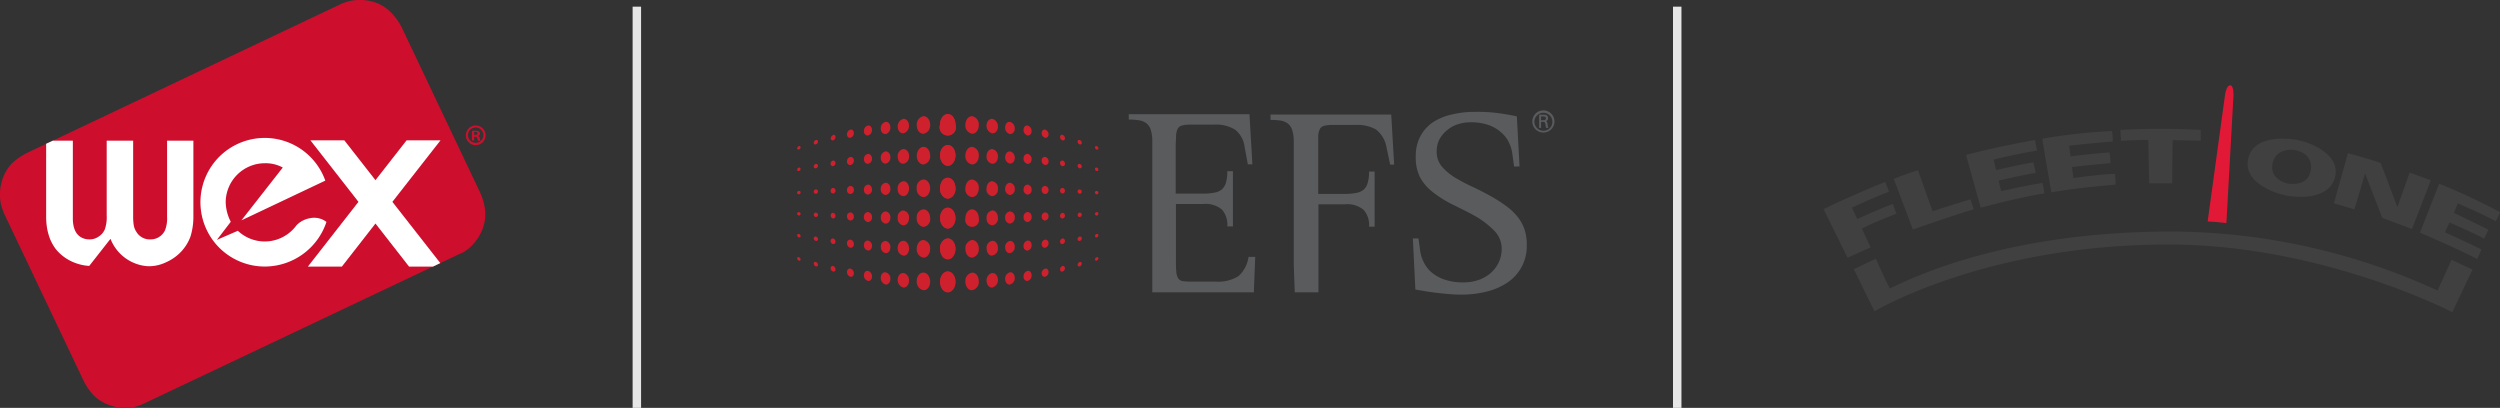 <svg id="Layer_1" data-name="Layer 1" xmlns="http://www.w3.org/2000/svg" xmlns:xlink="http://www.w3.org/1999/xlink" viewBox="0 0 325 53.02"><rect x="0" y="0" width="325" height="53.02" fill="#333333" stroke="none"/><defs><style>.cls-1,.cls-5{fill:none;}.cls-2{clip-path:url(#clip-path);}.cls-3{fill:#ce0e2d;}.cls-4{fill:#fff;}.cls-5{stroke:#e6e6e6;stroke-miterlimit:10;stroke-width:1.1px;}.cls-6{fill:#595b5d;}.cls-7{fill:#cf202e;}.cls-8{fill:#404041;}.cls-9{fill:#e21936;}</style><clipPath id="clip-path"><rect id="SVGID" class="cls-1" width="63.14" height="53"/></clipPath></defs><g class="cls-2"><path class="cls-3" d="M63.06,27.26a7.9,7.9,0,0,0-.73-2.41L52.27,3.66a7.62,7.62,0,0,0-1.41-2A5.33,5.33,0,0,0,49.05.42,6.11,6.11,0,0,0,46.67,0a5.81,5.81,0,0,0-2.11.42,2.22,2.22,0,0,0-.25.11L3.72,19.78a8.4,8.4,0,0,0-2.1,1.4A5.33,5.33,0,0,0,.43,23,5.94,5.94,0,0,0,0,25.37a5.24,5.24,0,0,0,.43,2.11h0c0,.05.06.19.06.19L10.77,49.29a8.06,8.06,0,0,0,1.4,2.1A5.64,5.64,0,0,0,14,52.58a5.91,5.91,0,0,0,2.37.42,4.92,4.92,0,0,0,2.11-.43h0L59.93,32.92h0l.06,0a5,5,0,0,0,1.67-1.36,6,6,0,0,0,1.18-2.1,5.44,5.44,0,0,0,.22-2.16Z"/></g><path class="cls-4" d="M6.32,30.51a5.41,5.41,0,0,0,.39,1,5.73,5.73,0,0,0,.58.92A5.84,5.84,0,0,0,9.34,34a6.33,6.33,0,0,0,2.26.57s2.76-3.51,2.76-3.52.13.31.16.36a5.61,5.61,0,0,0,4.71,3.2h.23a5.22,5.22,0,0,0,2.14-.52,6.06,6.06,0,0,0,2-1.43,5.82,5.82,0,0,0,1.16-1.9,8.65,8.65,0,0,0,.38-2.56V18.29H21.72v9.87a4.22,4.22,0,0,1-.27,1.78,2.06,2.06,0,0,1-1.93,1.18,2,2,0,0,1-1.8-1,2.2,2.2,0,0,1-.34-.89,7.16,7.16,0,0,1-.07-1.16V18.29H13.87v9.76a4.63,4.63,0,0,1-.25,1.78,2.08,2.08,0,0,1-.82.94,2,2,0,0,1-1.16.35c-.78,0-2.11-.34-2.17-2.58,0,0,0-.69,0-.86V18.29H6.86l-.86.4v9.4a9.5,9.5,0,0,0,.08,1.32,7,7,0,0,0,.24,1.1Z"/><path class="cls-4" d="M40.22,28.38a3.18,3.18,0,0,0-1.66.89,5.36,5.36,0,0,1-.86.92l0,0v0A5.09,5.09,0,0,1,30.92,30L28.2,31.18,30,28.83a5.83,5.83,0,0,1-.66-2.55,5.1,5.1,0,0,1,5.1-5.06,4.66,4.66,0,0,1,2.32.56l-5.38,6.87,10.91-5.17a8.36,8.36,0,1,0-7.85,11.17,8.47,8.47,0,0,0,8-5.8,2.61,2.61,0,0,0-2.2-.47Z"/><polygon class="cls-4" points="40.02 34.66 44.44 34.66 48.81 29.06 53.18 34.66 56.28 34.66 57.24 34.2 51.01 26.24 57.27 18.24 52.86 18.24 48.81 23.42 44.76 18.24 40.35 18.24 46.6 26.24 40.02 34.66 40.02 34.66"/><path class="cls-3" d="M61.64,17.53h.14c.16,0,.3-.05.3-.18s-.09-.2-.28-.2l-.16,0v.36Zm0,.72h-.29V17a4.35,4.35,0,0,1,.49,0,.6.6,0,0,1,.43.11.3.3,0,0,1,.13.27.33.33,0,0,1-.26.3v0a.37.37,0,0,1,.23.31,1.07,1.07,0,0,0,.09.31h-.31a1.1,1.1,0,0,1-.1-.31.23.23,0,0,0-.27-.2h-.14v.51Zm.2-1.68a1,1,0,1,0,1,1,1,1,0,0,0-1-1Zm0-.26a1.28,1.28,0,1,1,0,2.56,1.28,1.28,0,1,1,0-2.56Z"/><line class="cls-5" x1="82.79" y1="0.87" x2="82.79" y2="53.02"/><line class="cls-5" x1="218.04" y1="0.87" x2="218.04" y2="53.02"/><path class="cls-6" d="M149.8,18.42a4.91,4.91,0,0,0-.2-1.54A1.74,1.74,0,0,0,149,16a2.13,2.13,0,0,0-1-.37,8.11,8.11,0,0,0-1.26-.09v-.69h15.69l.38,6.51h-.59l-.42-2.25a3.39,3.39,0,0,0-1.23-2.25,4.77,4.77,0,0,0-2.78-.66h-3.05a4.3,4.3,0,0,0-1.06.11.91.91,0,0,0-.57.41,2.3,2.3,0,0,0-.22.88c0,.39-.05.89-.05,1.51v6.06h3.53a7.71,7.71,0,0,0,1.47-.12,2.07,2.07,0,0,0,1-.43,1.87,1.87,0,0,0,.54-.89,5.39,5.39,0,0,0,.17-1.47h.73v7.17h-.73a3,3,0,0,0-.69-2.18,3.3,3.3,0,0,0-2.46-.73h-3.53V33.7c0,.67,0,1.2.05,1.59a1.85,1.85,0,0,0,.24.88.84.84,0,0,0,.57.37,6.86,6.86,0,0,0,1,.07h3.32a5,5,0,0,0,2.95-.71,4.11,4.11,0,0,0,1.31-2.51h.87L163,38H149.8Z"/><path class="cls-6" d="M168.19,34.42v-16a4.88,4.88,0,0,0-.21-1.54,1.74,1.74,0,0,0-.59-.84,2.13,2.13,0,0,0-.95-.37,8.31,8.31,0,0,0-1.27-.08v-.7h15.69l.38,6.51h-.52l-.48-2.28a3.73,3.73,0,0,0-1.37-2.29,5,5,0,0,0-2.65-.59h-3.05a4.16,4.16,0,0,0-1,.11.87.87,0,0,0-.58.41,2.3,2.3,0,0,0-.22.88c0,.39,0,.89,0,1.51v6.06h3.42a7.83,7.83,0,0,0,1.48-.12,2.12,2.12,0,0,0,1-.43,1.79,1.79,0,0,0,.53-.89,5,5,0,0,0,.18-1.47h.72v7.17h-.72a3,3,0,0,0-.7-2.18,3.3,3.3,0,0,0-2.46-.73h-3.42V38h-3.08Z"/><path class="cls-6" d="M196.83,21.65l-.24-1.77a4.85,4.85,0,0,0-.45-1.4,4,4,0,0,0-1-1.28,4.85,4.85,0,0,0-1.61-.94,6.79,6.79,0,0,0-2.35-.36,5.17,5.17,0,0,0-1.67.26,3.86,3.86,0,0,0-1.38.76,4,4,0,0,0-1,1.19,3.35,3.35,0,0,0-.36,1.56,2.93,2.93,0,0,0,.69,2,7.24,7.24,0,0,0,1.75,1.45,22.68,22.68,0,0,0,2.31,1.21c.83.39,1.62.8,2.39,1.23a19.36,19.36,0,0,1,1.86,1.2,7.68,7.68,0,0,1,1.44,1.33,5.42,5.42,0,0,1,.94,1.63,6.21,6.21,0,0,1,.33,2.14A5.66,5.66,0,0,1,196,36.71a8.41,8.41,0,0,1-2.72,1.19,13.21,13.21,0,0,1-3.33.4q-.85,0-1.8-.09c-.62-.05-1.2-.12-1.75-.19s-1-.14-1.45-.22l-.95-.16L183.67,31h.73l.24,1.73a4.63,4.63,0,0,0,.47,1.4,4.2,4.2,0,0,0,1,1.29,5.29,5.29,0,0,0,1.7.93,7.18,7.18,0,0,0,2.4.36,6,6,0,0,0,2.08-.34,4.86,4.86,0,0,0,1.57-.94,4.17,4.17,0,0,0,1-1.38,4.08,4.08,0,0,0,.36-1.7,3.3,3.3,0,0,0-1-2.39A11.33,11.33,0,0,0,192,28.22c-.91-.53-1.89-1-2.93-1.52A14.62,14.62,0,0,1,186.3,25a6.17,6.17,0,0,1-1.69-1.94,5.7,5.7,0,0,1-.56-2.7,5.43,5.43,0,0,1,.61-2.67,5.08,5.08,0,0,1,1.66-1.82,7.41,7.41,0,0,1,2.48-1,12.82,12.82,0,0,1,3-.33,20.93,20.93,0,0,1,3,.17c.81.11,1.61.25,2.39.42l.35,6.51Z"/><path class="cls-7" d="M123.21,14.83c.56,0,1,.61,1,1.37a1.06,1.06,0,1,1-2,0c0-.76.45-1.37,1-1.37"/><path class="cls-7" d="M120.05,15.1c.48,0,.87.47.87,1.12a1.08,1.08,0,0,1-.87,1.17c-.48,0-.87-.47-.87-1.1a1.1,1.1,0,0,1,.87-1.19"/><path class="cls-7" d="M117.44,15.44c.4,0,.73.37.73.9a1,1,0,0,1-.73,1c-.42,0-.74-.36-.74-.89a1,1,0,0,1,.74-1"/><path class="cls-7" d="M115.13,15.84c.34-.05.62.28.62.73a.83.83,0,0,1-.62.86c-.35,0-.62-.28-.63-.71a.85.85,0,0,1,.63-.88"/><path class="cls-7" d="M112.84,16.32c.28-.05.52.19.52.56a.72.72,0,0,1-.53.74c-.29,0-.52-.21-.52-.56a.72.72,0,0,1,.53-.74"/><path class="cls-7" d="M110.55,16.85c.25-.05.45.15.45.45a.62.62,0,0,1-.45.61c-.24.05-.44-.15-.44-.43a.64.64,0,0,1,.44-.63"/><path class="cls-7" d="M108.3,17.53a.25.25,0,0,1,.31.28.45.45,0,0,1-.32.44A.25.25,0,0,1,108,18a.47.47,0,0,1,.32-.44"/><path class="cls-7" d="M106.06,18.2a.2.2,0,0,1,.27.21.39.39,0,0,1-.27.36.2.2,0,0,1-.27-.21.4.4,0,0,1,.27-.36"/><path class="cls-7" d="M103.85,19a.16.16,0,0,1,.23.15.33.33,0,0,1-.23.29c-.12,0-.22,0-.22-.14a.34.34,0,0,1,.22-.3"/><path class="cls-7" d="M123.21,18.85c.57,0,1,.61,1,1.35s-.46,1.36-1,1.36-1-.6-1-1.36.45-1.35,1-1.35"/><path class="cls-7" d="M120.05,19.09c.47,0,.87.49.87,1.12a1.07,1.07,0,0,1-.87,1.17c-.48,0-.87-.49-.87-1.12s.39-1.16.87-1.17"/><path class="cls-7" d="M117.44,19.37c.4,0,.74.39.74.92a.93.93,0,0,1-.74,1c-.42,0-.74-.39-.74-.92a.93.93,0,0,1,.74-1"/><path class="cls-7" d="M115.13,19.68c.34,0,.62.31.62.75a.78.78,0,0,1-.62.84c-.35,0-.63-.31-.63-.75a.8.8,0,0,1,.63-.84"/><path class="cls-7" d="M112.83,20c.29,0,.53.24.53.61a.66.66,0,0,1-.52.69c-.3,0-.53-.24-.53-.6a.68.68,0,0,1,.52-.7"/><path class="cls-7" d="M110.55,20.4a.43.43,0,0,1,.45.47.57.57,0,0,1-.45.59.43.43,0,0,1-.44-.48.57.57,0,0,1,.44-.58"/><path class="cls-7" d="M108.3,20.87c.17,0,.31.12.31.32a.41.41,0,0,1-.32.41.29.29,0,0,1-.31-.32.41.41,0,0,1,.32-.41"/><path class="cls-7" d="M106.06,21.31a.23.23,0,0,1,.27.24.33.33,0,0,1-.27.33.23.23,0,0,1-.27-.24.35.35,0,0,1,.27-.33"/><path class="cls-7" d="M103.85,21.79a.17.17,0,0,1,.22.18.25.25,0,0,1-.22.26.17.17,0,0,1-.22-.17.29.29,0,0,1,.22-.27"/><path class="cls-7" d="M123.21,23.11c.56,0,1,.61,1,1.36a1.22,1.22,0,0,1-1,1.35c-.57,0-1-.6-1-1.35s.45-1.36,1-1.36"/><path class="cls-7" d="M120.05,23.33c.47,0,.87.5.87,1.14s-.39,1.15-.87,1.15a1,1,0,0,1-.87-1.13,1,1,0,0,1,.87-1.16"/><path class="cls-7" d="M117.44,23.55c.4,0,.74.41.74.95s-.34,1-.74,1a.85.85,0,0,1-.74-.94.89.89,0,0,1,.74-1"/><path class="cls-7" d="M115.13,23.76c.34,0,.62.33.62.78a.75.75,0,0,1-.62.81.71.71,0,0,1-.63-.78.75.75,0,0,1,.63-.81"/><path class="cls-7" d="M112.83,24c.3,0,.53.27.53.63a.63.63,0,0,1-.53.67.58.58,0,0,1-.52-.64.62.62,0,0,1,.52-.66"/><path class="cls-7" d="M110.55,24.17a.46.46,0,0,1,.45.5.5.5,0,0,1-.45.55.46.46,0,0,1-.44-.51.51.51,0,0,1,.44-.54"/><path class="cls-7" d="M108.3,24.43a.32.32,0,0,1,.31.35.35.35,0,0,1-.31.37.32.32,0,0,1-.32-.34.36.36,0,0,1,.32-.38"/><path class="cls-7" d="M106.06,24.62a.26.26,0,0,1,.27.27.29.29,0,0,1-.27.3.26.26,0,0,1-.27-.27.3.3,0,0,1,.27-.3"/><path class="cls-7" d="M103.85,24.82a.2.2,0,0,1,.23.2.25.25,0,0,1-.23.24.21.21,0,0,1-.22-.21.22.22,0,0,1,.22-.23"/><path class="cls-7" d="M123.21,27c.57,0,1,.6,1,1.36s-.46,1.35-1,1.35-1-.61-1-1.36.45-1.35,1-1.35"/><path class="cls-7" d="M120.05,27.21c.48,0,.87.51.87,1.15a1,1,0,0,1-.87,1.14,1.05,1.05,0,0,1-.87-1.16,1,1,0,0,1,.87-1.13"/><path class="cls-7" d="M117.44,27.36a.89.89,0,0,1,.73,1c0,.53-.33.95-.73.94a.89.89,0,0,1-.74-1,.85.85,0,0,1,.74-.95"/><path class="cls-7" d="M115.13,27.48a.75.75,0,0,1,.62.81c0,.45-.28.79-.62.78a.73.73,0,0,1-.62-.81.71.71,0,0,1,.62-.78"/><path class="cls-7" d="M112.83,27.56a.63.63,0,0,1,.53.67.58.58,0,0,1-.53.64.63.63,0,0,1-.52-.67.58.58,0,0,1,.52-.64"/><path class="cls-7" d="M110.55,27.61a.51.51,0,0,1,.45.54.47.47,0,0,1-.45.52.53.53,0,0,1-.44-.55.47.47,0,0,1,.44-.51"/><path class="cls-7" d="M108.29,27.68a.35.35,0,0,1,.32.38.31.31,0,0,1-.31.34A.36.36,0,0,1,108,28a.32.32,0,0,1,.31-.35"/><path class="cls-7" d="M106.06,27.64a.3.3,0,0,1,.27.3.26.26,0,0,1-.27.27.3.3,0,0,1-.27-.3.27.27,0,0,1,.27-.27"/><path class="cls-7" d="M103.85,27.58a.24.24,0,0,1,.23.23.22.22,0,0,1-.23.21.25.25,0,0,1-.22-.24.2.2,0,0,1,.22-.2"/><path class="cls-7" d="M123.21,31c.56,0,1,.61,1,1.35s-.45,1.36-1,1.36-1-.61-1-1.36.45-1.35,1-1.35"/><path class="cls-7" d="M120.05,31.2a1.07,1.07,0,0,1,.87,1.16c0,.64-.4,1.15-.87,1.13a1.07,1.07,0,0,1-.87-1.17c0-.63.39-1.13.87-1.12"/><path class="cls-7" d="M117.44,31.3c.4,0,.73.46.74,1s-.34,1-.74.93a.93.93,0,0,1-.74-1c0-.53.33-.94.74-.92"/><path class="cls-7" d="M115.13,31.32a.79.79,0,0,1,.62.84c0,.44-.28.78-.62.75a.79.79,0,0,1-.62-.84.66.66,0,0,1,.62-.75"/><path class="cls-7" d="M112.83,31.27a.67.67,0,0,1,.53.7c0,.37-.24.63-.53.6a.67.67,0,0,1-.52-.7c0-.36.23-.62.52-.6"/><path class="cls-7" d="M110.55,31.15a.56.56,0,0,1,.45.58.43.43,0,0,1-.45.48.58.58,0,0,1-.44-.59.43.43,0,0,1,.44-.47"/><path class="cls-7" d="M108.29,31a.4.4,0,0,1,.32.41c0,.2-.14.34-.31.31a.39.39,0,0,1-.32-.4.29.29,0,0,1,.31-.32"/><path class="cls-7" d="M106.06,30.75a.34.34,0,0,1,.27.33.22.22,0,0,1-.27.24.34.34,0,0,1-.27-.33.23.23,0,0,1,.27-.24"/><path class="cls-7" d="M103.85,30.42a.28.28,0,0,1,.23.26.18.18,0,0,1-.23.18.29.29,0,0,1-.22-.26.17.17,0,0,1,.22-.18"/><path class="cls-7" d="M123.21,35.29c.56,0,1,.59,1,1.35s-.45,1.36-1,1.36-1-.62-1-1.36.45-1.35,1-1.35"/><path class="cls-7" d="M120.05,35.44c.48,0,.87.54.87,1.18s-.39,1.14-.87,1.11a1.1,1.1,0,0,1-.87-1.19c0-.63.39-1.12.87-1.1"/><path class="cls-7" d="M117.44,35.48a.94.94,0,0,1,.73,1c0,.53-.33.94-.73.9a1,1,0,0,1-.74-1c0-.53.33-.91.74-.88"/><path class="cls-7" d="M115.13,35.4a.83.83,0,0,1,.62.87c0,.43-.28.76-.62.72a.87.87,0,0,1-.63-.88c0-.44.28-.75.63-.71"/><path class="cls-7" d="M112.84,35.21a.73.73,0,0,1,.52.74c0,.36-.23.62-.53.57a.73.73,0,0,1-.52-.74c0-.36.23-.61.53-.57"/><path class="cls-7" d="M110.55,34.92a.62.62,0,0,1,.45.62c0,.29-.2.49-.45.44a.65.65,0,0,1-.44-.62c0-.3.2-.49.44-.44"/><path class="cls-7" d="M108.3,34.58a.45.45,0,0,1,.31.44c0,.2-.14.33-.32.28a.46.46,0,0,1-.31-.44.26.26,0,0,1,.32-.28"/><path class="cls-7" d="M106.06,34.06a.39.39,0,0,1,.27.36.2.2,0,0,1-.27.21.4.4,0,0,1-.27-.36.2.2,0,0,1,.27-.21"/><path class="cls-7" d="M103.85,33.44a.34.34,0,0,1,.23.29.16.16,0,0,1-.23.15.35.35,0,0,1-.22-.3c0-.12.1-.18.22-.14"/><path class="cls-7" d="M123.21,14.83c-.56,0-1,.61-1,1.37a1.06,1.06,0,1,0,2,0c0-.76-.45-1.37-1-1.37"/><path class="cls-7" d="M126.37,15.1c-.47,0-.87.48-.87,1.12a1.08,1.08,0,0,0,.87,1.17c.48,0,.87-.47.87-1.1a1.09,1.09,0,0,0-.87-1.19"/><path class="cls-7" d="M129,15.44c-.41,0-.75.36-.75.9a1,1,0,0,0,.75,1c.41,0,.73-.36.73-.89a1,1,0,0,0-.73-1"/><path class="cls-7" d="M131.29,15.84c-.34-.05-.62.28-.62.73a.83.83,0,0,0,.62.86c.35,0,.63-.28.63-.71a.86.86,0,0,0-.63-.88"/><path class="cls-7" d="M133.59,16.32c-.29-.05-.53.19-.53.56a.74.74,0,0,0,.53.74c.29,0,.52-.21.52-.56a.72.72,0,0,0-.52-.74"/><path class="cls-7" d="M135.87,16.85c-.25-.05-.44.15-.45.45a.62.62,0,0,0,.45.61c.24.05.44-.15.44-.43a.64.64,0,0,0-.44-.63"/><path class="cls-7" d="M138.12,17.53c-.17-.05-.31.08-.31.28a.46.46,0,0,0,.32.44.25.25,0,0,0,.31-.28.46.46,0,0,0-.32-.44"/><path class="cls-7" d="M140.36,18.2a.2.2,0,0,0-.27.21.4.4,0,0,0,.27.36.2.2,0,0,0,.27-.21.4.4,0,0,0-.27-.36"/><path class="cls-7" d="M142.57,19c-.13,0-.22,0-.22.15a.3.3,0,0,0,.22.29c.13,0,.22,0,.22-.14a.32.32,0,0,0-.22-.3"/><path class="cls-7" d="M123.21,18.85c-.56,0-1,.61-1,1.35s.46,1.36,1,1.36,1-.6,1-1.36-.45-1.36-1-1.35"/><path class="cls-7" d="M126.37,19.09c-.47,0-.87.49-.87,1.12a1.07,1.07,0,0,0,.87,1.17c.49,0,.87-.49.87-1.11a1.07,1.07,0,0,0-.87-1.18"/><path class="cls-7" d="M129,19.37c-.41,0-.74.39-.75.92a.92.92,0,0,0,.75,1c.41,0,.73-.38.73-.91a.93.93,0,0,0-.73-1"/><path class="cls-7" d="M131.29,19.68c-.34,0-.62.31-.62.75a.79.79,0,0,0,.63.84c.34,0,.62-.31.62-.75a.8.8,0,0,0-.63-.84"/><path class="cls-7" d="M133.59,20c-.29,0-.53.24-.53.6a.68.68,0,0,0,.53.71c.29,0,.52-.25.52-.61a.68.68,0,0,0-.52-.7"/><path class="cls-7" d="M135.87,20.4a.42.42,0,0,0-.45.47.55.55,0,0,0,.45.58.42.42,0,0,0,.44-.47.56.56,0,0,0-.44-.58"/><path class="cls-7" d="M138.12,20.87c-.17,0-.31.12-.31.32a.4.4,0,0,0,.32.41.29.29,0,0,0,.31-.32.41.41,0,0,0-.32-.41"/><path class="cls-7" d="M140.36,21.31a.23.23,0,0,0-.27.24.34.34,0,0,0,.27.33.23.23,0,0,0,.27-.24.35.35,0,0,0-.27-.33"/><path class="cls-7" d="M142.57,21.79a.17.17,0,0,0-.22.18.27.27,0,0,0,.22.26.17.17,0,0,0,.22-.17.28.28,0,0,0-.22-.27"/><path class="cls-7" d="M123.21,23.11c-.56,0-1,.61-1,1.36a1.22,1.22,0,0,0,1,1.35c.57,0,1-.6,1-1.35s-.45-1.36-1-1.36"/><path class="cls-7" d="M126.37,23.33c-.47,0-.87.5-.87,1.14a1,1,0,0,0,.87,1.15c.48,0,.87-.5.87-1.14a1.05,1.05,0,0,0-.87-1.15"/><path class="cls-7" d="M129,23.55c-.41,0-.74.41-.75.95a.87.87,0,0,0,.74,1,.85.85,0,0,0,.74-.94.89.89,0,0,0-.73-1"/><path class="cls-7" d="M131.3,23.76c-.35,0-.63.33-.63.78a.75.75,0,0,0,.63.81.71.71,0,0,0,.62-.78.75.75,0,0,0-.62-.81"/><path class="cls-7" d="M133.59,24c-.29,0-.52.26-.53.63a.63.63,0,0,0,.53.67.58.58,0,0,0,.52-.64.61.61,0,0,0-.52-.66"/><path class="cls-7" d="M135.87,24.17a.46.46,0,0,0-.45.51.5.5,0,0,0,.45.54.47.47,0,0,0,.44-.51.51.51,0,0,0-.44-.54"/><path class="cls-7" d="M138.12,24.43a.32.32,0,0,0-.31.35.35.35,0,0,0,.31.37.32.32,0,0,0,.32-.34.36.36,0,0,0-.32-.38"/><path class="cls-7" d="M140.36,24.63a.24.24,0,0,0-.27.26.3.3,0,0,0,.27.3.26.26,0,0,0,.27-.27.28.28,0,0,0-.27-.29"/><path class="cls-7" d="M142.57,24.82a.19.19,0,0,0-.22.2.23.23,0,0,0,.22.24.21.21,0,0,0,.22-.21.23.23,0,0,0-.22-.23"/><path class="cls-7" d="M123.21,27c-.57,0-1,.6-1,1.35s.46,1.36,1,1.36,1-.61,1-1.35-.45-1.37-1-1.36"/><path class="cls-7" d="M126.37,27.21c-.48,0-.87.51-.87,1.15a.9.9,0,1,0,1.74,0c0-.64-.39-1.14-.87-1.14"/><path class="cls-7" d="M129,27.36a.89.89,0,0,0-.74,1,.84.84,0,0,0,.74.94.9.9,0,0,0,.73-1c0-.53-.32-.95-.73-.95"/><path class="cls-7" d="M131.3,27.48a.74.74,0,0,0-.63.81.7.7,0,0,0,.63.78.75.75,0,0,0,.62-.81.7.7,0,0,0-.62-.78"/><path class="cls-7" d="M133.59,27.56a.61.61,0,0,0-.52.67.57.57,0,0,0,.52.64.63.63,0,0,0,.52-.67.58.58,0,0,0-.52-.64"/><path class="cls-7" d="M135.87,27.61a.51.51,0,0,0-.45.54.47.47,0,0,0,.45.52.53.53,0,0,0,.44-.55.47.47,0,0,0-.44-.51"/><path class="cls-7" d="M138.13,27.67a.38.38,0,0,0-.32.38.32.32,0,0,0,.31.35.36.36,0,0,0,.32-.38.33.33,0,0,0-.31-.35"/><path class="cls-7" d="M140.36,27.64a.29.29,0,0,0-.26.3.24.24,0,0,0,.26.27.3.3,0,0,0,.27-.3.26.26,0,0,0-.27-.27"/><path class="cls-7" d="M142.57,27.58a.23.23,0,0,0-.22.23.2.2,0,0,0,.22.21.24.24,0,0,0,.22-.24.19.19,0,0,0-.22-.2"/><path class="cls-7" d="M123.21,31a1.22,1.22,0,0,0-1,1.35c0,.75.45,1.36,1,1.36s1-.6,1-1.36-.45-1.35-1-1.35"/><path class="cls-7" d="M126.37,31.2a1.07,1.07,0,0,0-.87,1.16c0,.64.39,1.15.87,1.13a1.07,1.07,0,0,0,.87-1.17c0-.63-.39-1.13-.87-1.12"/><path class="cls-7" d="M129,31.3a.9.9,0,0,0-.74,1c0,.53.33,1,.74.92a.91.91,0,0,0,.73-1c0-.53-.33-.94-.73-.92"/><path class="cls-7" d="M131.3,31.32a.79.79,0,0,0-.63.84c0,.44.28.78.63.75a.8.8,0,0,0,.62-.84c0-.44-.28-.77-.62-.75"/><path class="cls-7" d="M133.59,31.27a.68.68,0,0,0-.53.7.54.54,0,0,0,.53.61.69.69,0,0,0,.52-.71c0-.36-.23-.62-.52-.6"/><path class="cls-7" d="M135.87,31.15a.57.57,0,0,0-.45.58.43.43,0,0,0,.45.48.58.58,0,0,0,.44-.59.43.43,0,0,0-.44-.47"/><path class="cls-7" d="M138.13,31a.41.41,0,0,0-.32.41.29.29,0,0,0,.31.32.41.41,0,0,0,.32-.41.29.29,0,0,0-.31-.32"/><path class="cls-7" d="M140.36,30.75a.34.34,0,0,0-.27.33.23.23,0,0,0,.27.24.34.34,0,0,0,.27-.33.23.23,0,0,0-.27-.24"/><path class="cls-7" d="M142.57,30.42a.27.27,0,0,0-.22.26.18.18,0,0,0,.22.18.28.28,0,0,0,.22-.26.17.17,0,0,0-.22-.18"/><path class="cls-7" d="M123.21,35.29c-.56,0-1,.59-1,1.35s.46,1.36,1,1.36,1-.62,1-1.36-.45-1.35-1-1.35"/><path class="cls-7" d="M126.37,35.44a1.09,1.09,0,0,0-.87,1.18c0,.63.4,1.14.87,1.11a1.09,1.09,0,0,0,.87-1.19c0-.63-.38-1.12-.87-1.1"/><path class="cls-7" d="M129,35.48a1,1,0,0,0-.75,1c0,.53.34.94.75.9a1,1,0,0,0,.73-1c0-.53-.33-.91-.73-.88"/><path class="cls-7" d="M131.3,35.4a.83.83,0,0,0-.63.87c0,.43.28.76.62.72a.86.86,0,0,0,.63-.87c0-.44-.28-.76-.62-.72"/><path class="cls-7" d="M133.59,35.21a.73.73,0,0,0-.53.74c0,.36.24.62.53.57a.73.73,0,0,0,.52-.74c0-.36-.23-.61-.52-.57"/><path class="cls-7" d="M135.87,34.92a.62.62,0,0,0-.45.62c0,.29.2.49.45.43a.62.62,0,0,0,.44-.61c0-.29-.2-.49-.44-.44"/><path class="cls-7" d="M138.12,34.58a.46.46,0,0,0-.31.44c0,.2.14.33.32.28a.46.46,0,0,0,.31-.44.26.26,0,0,0-.32-.28"/><path class="cls-7" d="M140.36,34.06a.39.39,0,0,0-.27.36.21.21,0,0,0,.27.21.4.4,0,0,0,.27-.36.2.2,0,0,0-.27-.21"/><path class="cls-7" d="M142.57,33.44a.32.32,0,0,0-.22.29.15.15,0,0,0,.22.15.33.33,0,0,0,.22-.3c0-.12-.09-.18-.22-.14"/><path class="cls-6" d="M199.2,15.79a1.44,1.44,0,0,1,2.88,0,1.44,1.44,0,0,1-2.88,0m1.45-.16c.25,0,.32-.13.32-.25s-.07-.24-.32-.24h-.31v.49Zm-.31.22v.78h-.25V14.91h.62c.37,0,.54.16.54.47a.36.36,0,0,1-.3.37h0c.15,0,.2.15.23.39a1.62,1.62,0,0,0,.11.48H201c-.07-.16-.06-.39-.12-.58s-.12-.2-.29-.2Zm1.47-.06A1.17,1.17,0,1,0,200.64,17a1.15,1.15,0,0,0,1.17-1.19"/><path class="cls-8" d="M237.07,27.2c2.25-1.18,7.18-3.24,8-3.55.3.69.5,1.27.5,1.27s-2.18.81-4.82,2.07l.69,1.48s3.05-1.4,4.63-1.95c.05.18.47,1.26.47,1.26s-2.67,1-4.5,1.93c.05.09,1.14,2.45,1.14,2.45l-3,1.34Z"/><path class="cls-8" d="M246.19,23.25s2.45,6.49,2.48,6.58c2.9-1,5.08-1.77,7.89-2.62,0-.15-.36-1.17-.4-1.29-.44.1-4.46,1.36-4.92,1.55-.09-.21-1.86-5.25-1.9-5.34-1.58.47-3.15,1.12-3.15,1.12"/><path class="cls-8" d="M255.58,20.12,257.49,27c3.12-.82,5.61-1.41,8.28-1.86a13.65,13.65,0,0,0-.25-1.36c-2,.31-4.22.83-5.36,1.07-.07-.26-.29-1.14-.33-1.36.47-.14,3.76-.88,4.81-1-.07-.42-.24-1.12-.3-1.38-.65.08-3.28.64-4.83,1-.09-.29-.31-1.2-.35-1.36,1-.29,4.53-1,5.63-1.17,0-.23-.2-1.19-.26-1.38-2.73.5-6.3,1.22-8.95,1.95"/><path class="cls-8" d="M265.51,18c-.06,0,1.15,6.87,1.16,7,3.08-.51,5.35-.73,8.37-1,0-.32-.07-1.22-.1-1.39-1.49,0-5.24.51-5.41.54,0-.25-.16-1.24-.17-1.43.7-.11,4.29-.46,5-.51a12.67,12.67,0,0,0-.12-1.39c-1.32.08-4.12.36-5.06.53-.05-.31-.19-1.35-.19-1.4.45-.07,4.47-.49,5.67-.55a8.42,8.42,0,0,0-.1-1.37,76,76,0,0,0-9.07,1"/><path class="cls-8" d="M275.6,16.89a98.8,98.8,0,0,1,10.49,0c0,.13,0,1.4,0,1.4s-3.56-.08-3.62-.07-.08,5.61-.08,5.61-2.78,0-3,0c0-.37-.11-5.64-.11-5.64s-1.65,0-3.55.12c0-.27-.08-1.44-.08-1.44"/><path class="cls-8" d="M300.41,22.1c-.3,2-2.31,1.84-2.86,1.78-.17,0-2.6-.53-2.11-2.66s2.84-1.72,2.84-1.72,2.48.31,2.13,2.6m-1.68-3.9s-5.48-1.11-6.42,2.24,3.69,4.77,5,5,5.45.6,6.24-2.4-3.37-4.59-4.85-4.82"/><path class="cls-8" d="M305.24,19.89l-1.83,6.54s2.58.75,2.66.79c.08-.21,1.39-4.67,1.39-4.67l2.24,5.78s3.78,1.39,3.84,1.45c.08-.12,2.46-6.34,2.46-6.34s-2.69-1-2.75-1c-.05.21-1.59,4.48-1.59,4.48s-2.12-5.65-2.18-5.73-3.87-1.21-4.24-1.27"/><path class="cls-8" d="M317.09,23.89s-2.47,6.26-2.48,6.36c.16.08,5,2.12,7.42,3.43.08-.12.39-.85.55-1.23-.48-.33-4.1-1.94-4.73-2.25.25-.6.59-1.27.59-1.27s3.33,1.44,4.48,2.08c.16-.24.57-1.15.57-1.15S319.75,28,319,27.68c.24-.62.52-1.23.52-1.23s3.27,1.37,4.92,2.32c.12-.19.57-1.19.57-1.19a81.39,81.39,0,0,0-7.91-3.69"/><path class="cls-8" d="M241,35l2.86-1.37s1.48,3.32,1.83,3.88c3.86-1.91,16-7.41,36.63-7.41a83.43,83.43,0,0,1,34.56,7.67l1.82-4,2.73,1.28-2.63,5.53s-16.74-8.68-36.48-8.79c-24-.12-38.64,8.68-38.64,8.68Z"/><path class="cls-9" d="M287,28.77l2.27-16.54s.19-1.17.67-1.14.41,1.36.41,1.36L289.43,29s-1.72-.21-2.48-.21"/></svg>